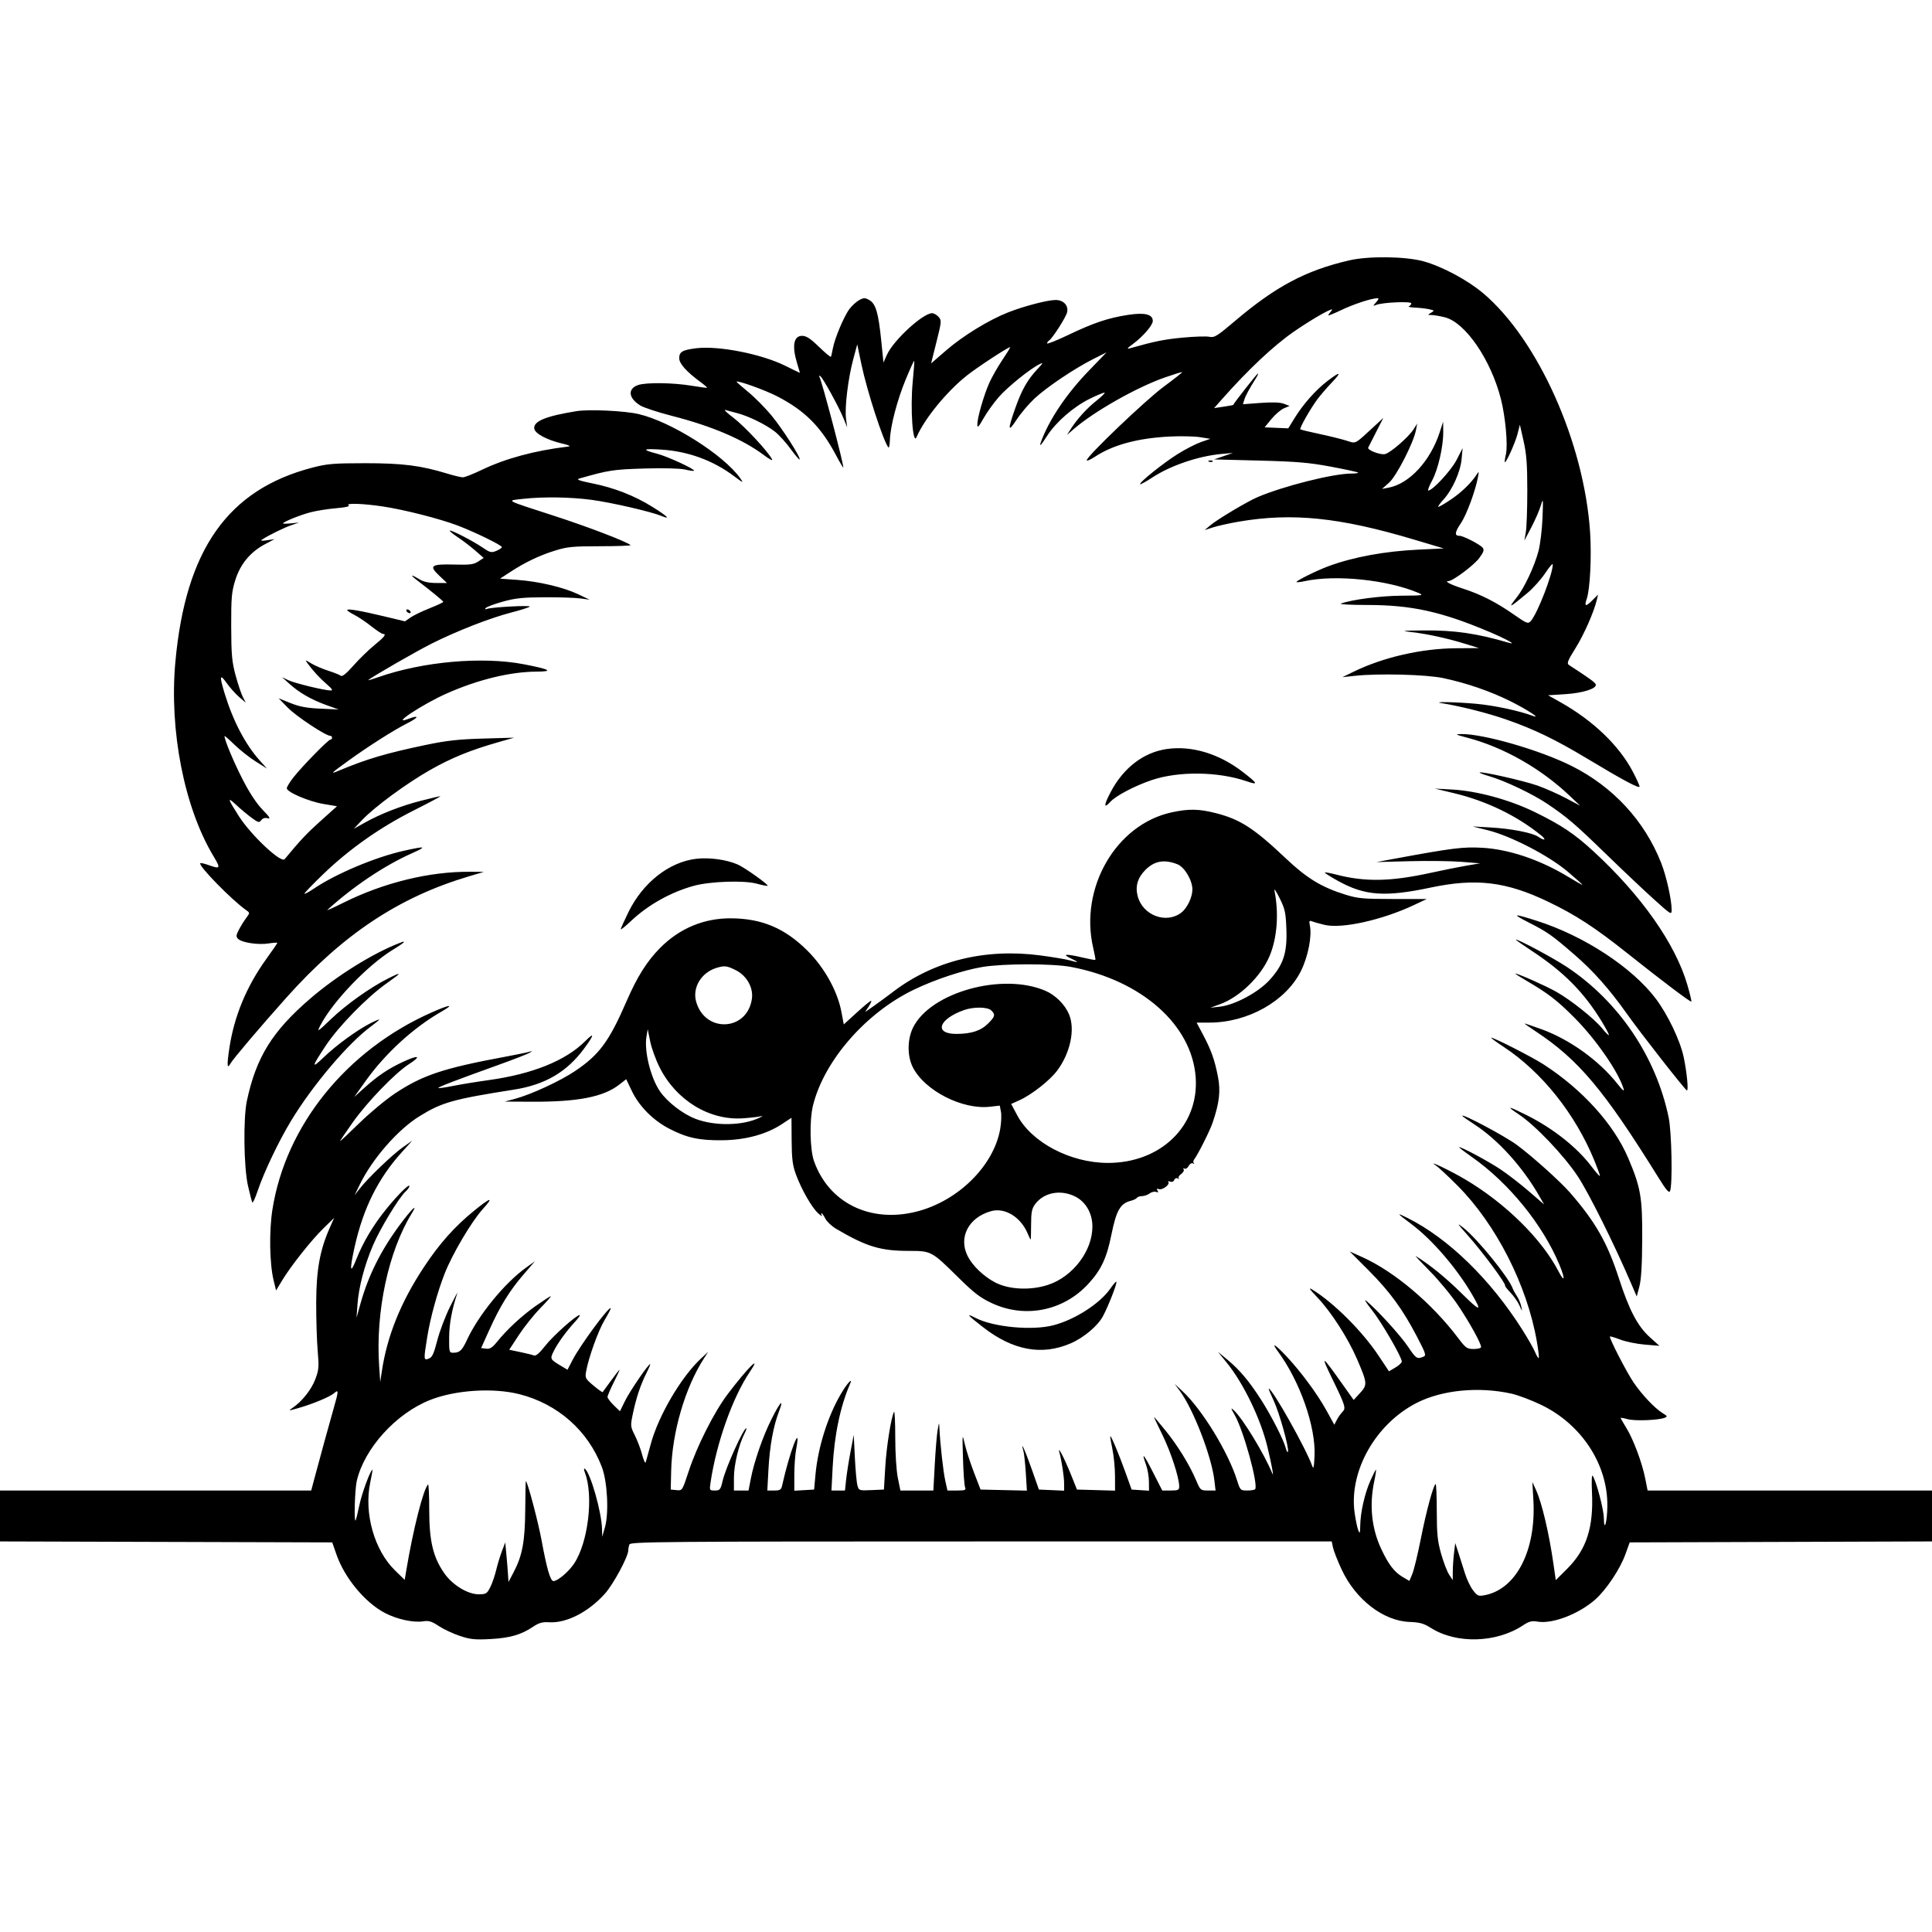 <svg xmlns="http://www.w3.org/2000/svg" height="3072" width="3072" version="1.1" id="svg"><path fill-rule="evenodd" fill="black" stroke="none" d="M2145.041 414.058 C 2075.964 430.150,2028.442 455.415,1963.447 510.599 C 1935.341 534.464,1930.871 537.229,1923.141 535.531 C 1918.360 534.481,1899.160 535.074,1880.474 536.848 C 1851.072 539.641,1836.330 542.618,1797.000 553.707 C 1791.093 555.372,1792.049 553.932,1801.500 546.925 C 1817.467 535.089,1833.000 517.079,1833.000 510.403 C 1833.000 499.770,1820.360 496.601,1794.027 500.632 C 1762.201 505.504,1739.339 513.159,1698.750 532.534 C 1680.188 541.395,1665.000 547.455,1665.000 546.000 C 1665.000 544.545,1666.357 542.516,1668.015 541.491 C 1673.364 538.185,1694.624 505.042,1696.699 496.774 C 1699.412 485.966,1691.166 477.000,1678.515 477.000 C 1665.663 477.000,1628.034 486.821,1602.940 496.724 C 1572.056 508.912,1531.302 533.896,1504.500 557.072 L 1480.500 577.825 1489.043 543.723 C 1497.210 511.121,1497.355 509.364,1492.328 503.810 C 1489.436 500.615,1484.844 498.000,1482.122 498.000 C 1467.436 498.000,1420.581 541.112,1410.293 564.091 L 1404.764 576.442 1401.152 540.971 C 1396.693 497.178,1392.458 482.875,1382.245 477.117 C 1375.447 473.284,1373.452 473.280,1366.340 477.085 C 1361.868 479.479,1354.879 485.803,1350.810 491.138 C 1342.127 502.521,1327.166 538.049,1324.250 554.207 C 1323.129 560.418,1321.769 566.295,1321.228 567.266 C 1320.687 568.237,1312.139 561.150,1302.232 551.516 C 1288.586 538.246,1282.090 534.000,1275.431 534.000 C 1261.928 534.000,1259.026 549.948,1267.468 577.773 C 1269.925 585.873,1271.950 592.668,1271.968 592.873 C 1271.985 593.079,1261.538 588.043,1248.750 581.683 C 1210.932 562.874,1142.800 549.416,1107.222 553.726 C 1085.185 556.396,1080.000 559.400,1080.000 569.497 C 1080.000 578.134,1091.292 590.806,1113.832 607.463 C 1120.064 612.068,1124.789 616.162,1124.332 616.560 C 1123.874 616.959,1112.700 615.492,1099.500 613.301 C 1070.019 608.408,1027.115 607.878,1014.570 612.251 C 997.619 618.160,999.207 633.076,1018.026 644.707 C 1023.582 648.141,1046.328 655.615,1068.574 661.316 C 1132.061 677.588,1181.119 698.517,1214.514 723.577 C 1224.017 730.707,1229.304 733.338,1227.517 730.047 C 1220.407 716.953,1183.476 677.358,1166.234 664.343 C 1155.930 656.566,1150.200 650.976,1153.500 651.922 C 1156.800 652.869,1165.431 655.177,1172.680 657.053 C 1190.445 661.649,1218.427 675.458,1232.399 686.524 C 1238.688 691.505,1249.767 703.728,1257.019 713.687 C 1264.272 723.646,1270.751 731.249,1271.417 730.583 C 1273.835 728.165,1244.286 681.929,1226.710 660.632 C 1216.802 648.625,1200.096 631.763,1189.586 623.161 C 1179.077 614.560,1170.772 607.228,1171.130 606.870 C 1173.317 604.683,1217.104 620.483,1236.000 630.278 C 1279.807 652.987,1305.288 678.524,1329.331 723.815 C 1335.662 735.742,1340.878 744.571,1340.921 743.436 C 1341.196 736.259,1306.613 605.037,1302.837 598.926 C 1301.867 597.357,1302.532 596.975,1304.316 598.077 C 1308.339 600.563,1334.214 647.720,1341.585 666.000 L 1347.029 679.500 1345.240 665.689 C 1342.925 647.822,1348.467 602.010,1356.634 571.509 L 1363.057 547.518 1369.836 579.858 C 1378.722 622.252,1404.863 702.551,1412.710 711.554 C 1413.694 712.684,1414.728 707.193,1415.008 699.351 C 1415.794 677.254,1426.699 635.756,1440.383 602.782 C 1447.223 586.302,1453.195 573.197,1453.654 573.659 C 1454.114 574.122,1453.033 589.350,1451.252 607.500 C 1447.171 649.077,1451.410 709.119,1457.428 694.983 C 1469.676 666.215,1505.124 622.762,1537.106 597.313 C 1553.475 584.288,1602.695 552.000,1606.181 552.000 C 1606.888 552.000,1601.351 561.113,1593.875 572.250 C 1586.399 583.388,1576.987 599.925,1572.959 609.000 C 1564.228 628.668,1553.986 664.360,1554.036 674.940 C 1554.065 681.063,1555.918 679.232,1563.786 665.309 C 1569.129 655.854,1580.055 640.591,1588.068 631.391 C 1602.105 615.274,1637.476 586.735,1653.000 579.002 C 1659.353 575.837,1658.833 577.042,1649.599 586.883 C 1633.706 603.821,1624.649 619.809,1614.240 649.299 C 1601.993 683.997,1602.588 688.634,1616.537 667.215 C 1622.882 657.472,1635.529 642.505,1644.641 633.955 C 1663.896 615.887,1708.356 585.978,1738.500 570.815 L 1759.500 560.252 1730.911 589.876 C 1696.242 625.801,1669.215 665.742,1655.929 700.687 C 1651.704 711.798,1654.391 709.533,1664.947 693.083 C 1679.020 671.151,1706.889 646.865,1732.516 634.200 C 1744.915 628.072,1755.672 623.672,1756.423 624.423 C 1757.173 625.173,1751.162 631.035,1743.065 637.449 C 1727.982 649.396,1712.480 666.534,1702.315 682.500 L 1696.585 691.500 1707.794 681.841 C 1740.279 653.846,1807.696 615.718,1852.182 600.182 C 1866.857 595.057,1879.248 591.248,1879.718 591.718 C 1880.187 592.187,1866.901 602.681,1850.193 615.036 C 1821.185 636.486,1728.000 725.534,1728.000 731.803 C 1728.000 733.450,1733.738 731.024,1740.750 726.412 C 1769.851 707.273,1808.854 696.711,1860.000 694.120 C 1877.325 693.243,1898.925 693.699,1908.000 695.135 L 1924.500 697.746 1909.795 702.846 C 1901.708 705.651,1885.034 714.214,1872.742 721.875 C 1850.065 736.009,1810.641 767.641,1812.894 769.894 C 1813.572 770.572,1822.086 765.903,1831.813 759.519 C 1861.233 740.212,1905.443 725.147,1942.500 721.802 L 1960.500 720.177 1945.500 725.338 L 1930.500 730.500 2002.500 732.353 C 2061.897 733.882,2081.793 735.574,2116.164 742.017 C 2139.079 746.313,2158.542 750.542,2159.414 751.414 C 2160.286 752.286,2155.484 753.000,2148.742 753.000 C 2119.790 753.000,2041.021 772.796,1999.500 790.507 C 1983.286 797.423,1935.637 825.854,1924.500 835.258 L 1915.500 842.857 1929.000 838.492 C 1936.425 836.091,1954.650 832.042,1969.500 829.495 C 2054.454 814.921,2129.674 822.566,2247.757 857.773 L 2295.629 872.046 2255.565 873.943 C 2202.036 876.477,2152.356 885.588,2112.742 900.135 C 2094.000 907.017,2059.917 923.917,2061.528 925.528 C 2062.152 926.152,2068.026 925.497,2074.581 924.073 C 2123.823 913.373,2206.294 921.899,2255.365 942.761 C 2264.567 946.673,2262.753 946.971,2228.365 947.189 C 2195.474 947.398,2149.175 953.429,2132.167 959.721 C 2128.920 960.922,2147.691 961.922,2173.882 961.942 C 2244.560 961.996,2291.986 972.460,2368.500 1004.882 C 2396.281 1016.654,2413.201 1026.251,2398.500 1021.898 C 2349.407 1007.360,2312.545 1001.981,2265.000 1002.417 C 2228.459 1002.752,2226.521 1003.023,2245.174 1005.187 C 2270.209 1008.092,2301.054 1014.859,2330.140 1023.828 L 2351.779 1030.500 2315.140 1030.766 C 2260.228 1031.165,2199.619 1045.030,2152.500 1067.971 L 2134.500 1076.735 2154.000 1074.618 C 2191.877 1070.504,2267.800 1072.463,2295.000 1078.255 C 2331.864 1086.104,2368.951 1098.831,2400.723 1114.534 C 2426.933 1127.489,2451.957 1143.686,2437.500 1138.340 C 2415.374 1130.157,2376.509 1121.829,2347.965 1119.155 C 2316.595 1116.217,2275.497 1115.379,2292.000 1118.015 C 2321.935 1122.796,2364.805 1133.602,2394.000 1143.726 C 2439.069 1159.355,2473.059 1175.757,2524.500 1206.699 C 2581.129 1240.763,2607.000 1254.539,2607.000 1250.632 C 2607.000 1248.842,2602.180 1238.205,2596.290 1226.995 C 2574.470 1185.473,2533.243 1145.880,2481.499 1116.756 L 2461.500 1105.500 2488.500 1103.814 C 2516.684 1102.054,2539.379 1094.845,2537.360 1088.293 C 2536.372 1085.086,2527.203 1078.436,2494.904 1057.500 C 2490.948 1054.936,2492.441 1051.024,2505.178 1030.581 C 2518.867 1008.609,2534.494 973.102,2539.111 953.482 L 2540.998 945.464 2531.864 954.597 C 2521.278 965.184,2518.747 964.510,2523.000 952.236 C 2528.300 936.943,2530.919 884.754,2528.332 846.000 C 2518.838 703.817,2445.566 540.071,2358.458 466.375 C 2333.645 445.382,2293.128 423.680,2263.500 415.514 C 2234.674 407.568,2175.994 406.847,2145.041 414.058 M2188.215 480.509 C 2182.578 486.929,2182.581 486.986,2188.500 484.716 C 2198.850 480.747,2244.000 478.803,2244.000 482.327 C 2244.000 484.072,2242.313 486.181,2240.250 487.013 C 2238.188 487.845,2242.575 488.793,2250.000 489.118 C 2257.425 489.444,2267.550 490.606,2272.500 491.701 C 2281.002 493.582,2281.168 493.890,2275.500 497.255 C 2269.678 500.712,2269.706 500.820,2276.422 500.909 C 2280.228 500.959,2289.678 502.590,2297.422 504.533 C 2330.006 512.710,2370.606 571.917,2386.543 634.500 C 2393.740 662.760,2397.809 707.589,2394.508 722.250 C 2392.929 729.263,2392.147 735.000,2392.768 735.000 C 2395.401 735.000,2409.447 703.733,2412.932 690.117 L 2416.718 675.321 2422.609 701.411 C 2427.245 721.943,2428.500 738.682,2428.500 780.000 C 2428.500 808.875,2427.458 838.575,2426.185 846.000 L 2423.871 859.500 2434.900 838.500 C 2440.965 826.950,2447.730 811.425,2449.933 804.000 C 2453.724 791.220,2453.870 792.260,2452.668 823.500 C 2451.969 841.650,2449.121 865.275,2446.337 876.000 C 2440.137 899.894,2424.027 934.366,2411.972 949.535 C 2396.966 968.418,2399.304 967.458,2429.239 942.442 C 2437.895 935.209,2450.382 921.196,2456.989 911.303 C 2463.595 901.410,2469.000 895.162,2469.000 897.418 C 2469.000 912.856,2444.505 975.945,2434.007 987.545 C 2429.666 992.342,2427.829 991.619,2406.428 976.697 C 2378.804 957.436,2354.647 945.150,2326.500 936.048 C 2306.621 929.620,2295.687 924.000,2303.058 924.000 C 2310.006 924.000,2344.061 898.483,2352.309 887.097 C 2359.236 877.534,2360.274 874.240,2357.436 870.820 C 2353.002 865.478,2326.749 852.000,2320.777 852.000 C 2312.427 852.000,2313.025 846.565,2323.009 831.730 C 2332.147 818.150,2346.301 779.641,2350.291 757.500 C 2351.735 749.489,2351.506 749.134,2348.207 754.262 C 2339.477 767.834,2323.820 782.989,2306.547 794.588 C 2296.360 801.428,2287.502 806.502,2286.862 805.862 C 2286.223 805.223,2289.879 800.155,2294.988 794.600 C 2309.196 779.151,2322.090 750.551,2324.000 730.251 L 2325.671 712.500 2316.181 731.090 C 2307.631 747.840,2277.953 780.000,2271.047 780.000 C 2269.688 780.000,2272.392 772.913,2277.055 764.250 C 2286.732 746.272,2295.076 709.734,2294.839 686.376 L 2294.677 670.500 2289.343 687.000 C 2274.527 732.827,2241.151 769.102,2208.000 775.410 L 2197.500 777.407 2208.708 767.454 C 2220.566 756.923,2247.633 704.063,2251.441 684.000 L 2253.434 673.500 2247.613 682.671 C 2239.874 694.864,2211.305 719.736,2202.433 722.003 C 2195.146 723.866,2173.728 715.650,2175.545 711.689 C 2176.097 710.485,2181.738 699.375,2188.081 687.000 L 2199.612 664.500 2186.556 676.548 C 2152.643 707.841,2156.946 705.618,2140.310 700.445 C 2132.164 697.912,2112.768 693.155,2097.206 689.876 C 2081.644 686.596,2068.337 683.337,2067.634 682.634 C 2065.914 680.914,2083.831 649.422,2095.020 634.500 C 2099.969 627.900,2110.151 616.088,2117.647 608.250 C 2134.373 590.760,2131.317 589.940,2110.182 606.245 C 2091.630 620.558,2071.814 643.042,2058.132 665.304 L 2048.419 681.108 2029.623 680.304 L 2010.828 679.500 2021.646 666.297 C 2027.596 659.036,2036.523 651.378,2041.482 649.280 L 2050.500 645.466 2041.500 642.015 C 2035.475 639.705,2023.221 639.258,2004.427 640.663 L 1976.354 642.762 1978.519 635.631 C 1980.514 629.060,1986.642 617.747,1997.413 600.750 C 1999.765 597.038,2000.920 594.000,1999.980 594.000 C 1998.760 594.000,1963.174 639.323,1960.745 643.969 C 1960.610 644.228,1953.750 645.443,1945.500 646.670 L 1930.500 648.900 1942.172 635.700 C 1984.952 587.321,2025.371 549.338,2057.975 526.879 C 2089.734 505.002,2124.387 485.747,2117.250 493.943 C 2114.363 497.259,2112.000 500.631,2112.000 501.436 C 2112.000 502.240,2121.467 498.389,2133.037 492.878 C 2152.459 483.628,2179.638 474.669,2189.715 474.197 C 2192.832 474.051,2192.441 475.696,2188.215 480.509 M916.500 653.777 C 867.492 661.732,847.831 669.905,849.551 681.606 C 850.701 689.429,869.469 699.489,893.574 705.202 C 905.441 708.015,908.258 709.484,903.000 710.117 C 850.143 716.476,803.620 729.057,765.927 747.183 C 752.412 753.682,738.912 758.990,735.927 758.977 C 732.942 758.964,721.725 756.278,711.000 753.007 C 668.826 740.144,639.951 736.499,580.500 736.532 C 530.438 736.560,520.213 737.421,496.500 743.601 C 362.201 778.604,295.004 874.083,278.814 1052.906 C 268.968 1161.655,292.992 1283.976,339.373 1361.250 C 351.257 1381.049,350.596 1382.264,331.615 1375.503 C 325.078 1373.175,319.156 1371.844,318.455 1372.545 C 314.802 1376.198,368.028 1430.647,391.495 1447.264 C 397.476 1451.499,397.476 1451.530,391.210 1460.005 C 387.756 1464.677,382.574 1473.055,379.695 1478.623 C 375.286 1487.149,375.103 1489.388,378.533 1492.818 C 384.512 1498.798,410.380 1502.750,426.750 1500.184 C 434.588 1498.956,441.000 1498.522,441.000 1499.219 C 441.000 1499.917,433.042 1511.515,423.316 1524.994 C 391.961 1568.446,372.228 1616.154,364.656 1666.819 C 360.592 1694.006,361.087 1700.673,366.455 1691.081 C 370.558 1683.748,413.940 1632.634,455.790 1585.822 C 545.379 1485.611,634.288 1426.578,745.500 1393.465 L 769.500 1386.319 747.000 1386.168 C 682.408 1385.734,609.919 1403.525,545.614 1435.595 C 530.151 1443.307,518.850 1448.386,520.500 1446.883 C 561.035 1409.953,610.991 1376.399,654.000 1357.213 C 679.846 1345.683,677.632 1344.872,642.000 1352.813 C 597.079 1362.824,534.145 1389.304,499.166 1412.911 C 491.530 1418.065,484.741 1421.741,484.080 1421.080 C 483.419 1420.419,496.751 1406.516,513.707 1390.184 C 555.496 1349.934,604.193 1315.642,658.136 1288.478 C 682.686 1276.115,701.586 1266.012,700.136 1266.027 C 698.686 1266.042,684.675 1269.338,669.000 1273.350 C 637.235 1281.482,604.939 1294.121,579.437 1308.403 L 562.500 1317.887 576.000 1303.666 C 595.771 1282.839,646.473 1245.566,684.015 1224.260 C 717.888 1205.036,747.961 1192.768,792.000 1180.209 L 817.500 1172.937 768.000 1174.362 C 728.771 1175.492,709.785 1177.616,676.500 1184.598 C 613.537 1197.806,583.133 1206.823,538.500 1225.528 C 524.315 1231.472,525.802 1229.922,553.500 1209.889 C 585.913 1186.445,626.351 1160.746,647.934 1149.874 C 666.316 1140.615,667.174 1136.280,649.279 1143.084 C 619.443 1154.428,671.797 1119.737,710.232 1102.696 C 760.173 1080.553,811.452 1068.104,853.500 1067.913 C 880.825 1067.789,874.666 1064.275,833.050 1056.244 C 766.948 1043.487,672.213 1051.893,601.342 1076.802 C 591.891 1080.124,584.816 1082.184,585.621 1081.379 C 590.007 1076.993,661.885 1035.609,686.625 1023.225 C 726.561 1003.235,779.224 982.658,812.265 974.133 C 827.536 970.194,841.036 965.902,842.265 964.596 C 844.668 962.042,782.584 965.308,774.414 968.165 C 770.994 969.361,770.412 968.896,772.500 966.634 C 774.150 964.848,786.300 960.347,799.500 956.634 C 818.949 951.163,831.464 949.846,865.500 949.691 C 888.600 949.586,914.250 950.407,922.500 951.515 L 937.500 953.529 919.500 944.956 C 896.052 933.788,856.559 924.471,822.387 922.046 L 795.087 920.108 810.794 909.845 C 834.731 894.205,857.196 883.410,882.000 875.628 C 901.838 869.404,910.428 868.564,954.597 868.534 C 982.150 868.515,1003.750 867.698,1002.597 866.717 C 995.903 861.024,935.160 837.755,882.000 820.519 C 800.522 794.103,804.345 796.218,832.500 793.131 C 864.072 789.670,907.042 790.320,940.500 794.766 C 971.453 798.878,1035.414 813.585,1051.405 820.267 C 1067.479 826.983,1061.640 821.068,1037.176 805.853 C 1008.649 788.111,976.890 775.676,942.201 768.668 C 920.771 764.338,915.727 762.465,921.240 760.884 C 967.483 747.619,975.212 746.427,1024.500 744.965 C 1054.811 744.066,1080.943 744.712,1088.919 746.558 C 1096.299 748.265,1102.850 749.150,1103.476 748.524 C 1105.755 746.245,1061.548 725.806,1045.044 721.507 C 1019.642 714.891,1021.503 712.986,1051.500 714.897 C 1094.181 717.617,1133.424 731.899,1166.841 756.874 C 1182.082 768.264,1182.761 768.494,1176.915 760.285 C 1150.430 723.090,1066.997 670.450,1015.444 658.408 C 992.998 653.166,936.545 650.523,916.500 653.777 M1922.438 734.049 C 1924.603 734.916,1927.191 734.809,1928.188 733.813 C 1929.184 732.816,1927.413 732.107,1924.250 732.237 C 1920.755 732.381,1920.044 733.092,1922.438 734.049 M609.000 805.354 C 643.350 810.558,698.738 824.669,727.500 835.542 C 754.660 845.810,798.000 866.963,798.000 869.951 C 798.000 871.228,794.040 873.912,789.199 875.917 C 781.254 879.208,779.141 878.700,767.449 870.680 C 752.239 860.247,716.922 842.078,715.200 843.800 C 714.543 844.457,720.417 849.253,728.253 854.458 C 736.089 859.663,748.481 869.149,755.790 875.538 L 769.080 887.154 760.420 892.827 C 753.186 897.566,747.046 898.368,723.130 897.701 C 685.389 896.648,681.547 899.311,698.134 915.029 L 710.768 927.000 693.634 926.989 C 681.807 926.981,673.458 925.123,666.677 920.989 C 652.666 912.446,651.263 913.590,663.904 923.250 C 686.478 940.501,704.749 955.556,704.862 957.000 C 704.927 957.825,695.197 962.382,683.240 967.126 C 671.283 971.870,657.546 978.501,652.713 981.863 L 643.926 987.974 610.713 980.010 C 572.908 970.945,552.000 967.400,552.000 970.056 C 552.000 971.058,557.156 974.508,563.458 977.723 C 569.760 980.938,581.870 989.066,590.370 995.784 C 598.869 1002.503,607.213 1008.000,608.912 1008.000 C 615.045 1008.000,611.412 1012.742,595.118 1026.000 C 585.994 1033.425,571.059 1047.978,561.931 1058.341 C 550.805 1070.970,544.207 1076.293,541.917 1074.488 C 540.038 1073.006,531.075 1069.424,522.000 1066.528 C 512.925 1063.631,500.842 1058.450,495.148 1055.014 C 484.856 1048.803,484.821 1048.802,489.148 1054.885 C 497.025 1065.958,508.451 1078.348,519.918 1088.250 C 528.119 1095.332,529.744 1097.982,525.854 1097.935 C 515.611 1097.811,468.295 1086.309,458.430 1081.545 L 448.500 1076.750 460.278 1087.399 C 475.845 1101.475,495.094 1112.536,518.978 1121.132 L 538.500 1128.158 509.602 1126.840 C 487.859 1125.849,476.039 1123.639,461.864 1117.913 L 443.024 1110.303 457.762 1125.394 C 471.040 1138.990,517.848 1170.000,525.092 1170.000 C 526.691 1170.000,528.000 1171.350,528.000 1173.000 C 528.000 1174.650,526.817 1176.000,525.371 1176.000 C 521.986 1176.000,480.495 1218.408,466.669 1236.000 C 460.833 1243.425,456.045 1251.245,456.029 1253.377 C 455.983 1259.477,490.922 1274.427,514.468 1278.384 L 535.858 1281.978 509.743 1305.393 C 487.792 1325.075,477.615 1335.894,452.590 1366.151 C 446.946 1372.976,399.208 1328.106,379.747 1297.684 C 361.715 1269.495,360.928 1266.244,375.390 1279.686 C 382.600 1286.389,393.759 1295.719,400.186 1300.421 C 410.671 1308.092,412.235 1308.473,415.411 1304.129 C 417.694 1301.008,421.339 1299.912,425.672 1301.045 C 430.825 1302.392,428.924 1299.242,417.521 1287.535 C 407.864 1277.621,396.667 1260.570,385.585 1238.905 C 371.214 1210.810,357.000 1176.737,357.000 1170.383 C 357.000 1169.460,364.088 1175.613,372.750 1184.055 C 381.413 1192.498,396.600 1204.500,406.500 1210.725 L 424.500 1222.044 413.103 1209.351 C 390.175 1183.815,370.623 1146.535,357.289 1102.934 C 348.619 1074.582,349.396 1070.476,360.470 1086.121 C 365.679 1093.479,374.643 1103.510,380.390 1108.412 L 390.838 1117.323 386.120 1108.200 C 383.526 1103.182,378.334 1087.697,374.583 1073.788 C 368.750 1052.155,367.745 1040.912,367.632 996.000 C 367.516 949.693,368.296 940.969,374.247 922.043 C 382.182 896.812,398.157 877.606,421.500 865.235 L 436.500 857.285 424.500 859.058 C 415.892 860.329,413.772 859.972,417.000 857.795 C 426.524 851.370,452.030 838.844,463.500 834.958 L 475.500 830.893 462.750 832.161 C 455.738 832.858,450.000 832.916,450.000 832.290 C 450.000 829.906,477.342 818.835,493.842 814.537 C 503.313 812.070,521.713 809.164,534.733 808.078 C 549.225 806.869,556.871 805.132,554.452 803.598 C 548.178 799.620,577.355 800.559,609.000 805.354 M646.500 972.000 C 647.520 973.650,649.704 975.000,651.354 975.000 C 653.004 975.000,653.520 973.650,652.500 972.000 C 651.480 970.350,649.296 969.000,647.646 969.000 C 645.996 969.000,645.480 970.350,646.500 972.000 M2332.950 1172.954 C 2390.489 1188.037,2449.812 1221.664,2495.842 1265.287 L 2512.500 1281.075 2489.660 1268.998 C 2477.098 1262.356,2456.848 1253.402,2444.660 1249.101 C 2423.022 1241.466,2354.922 1226.078,2352.682 1228.318 C 2352.062 1228.938,2359.352 1231.712,2368.882 1234.482 C 2393.004 1241.494,2437.451 1262.706,2460.311 1278.114 C 2491.787 1299.331,2504.260 1309.991,2553.001 1357.333 C 2578.576 1382.175,2612.664 1414.407,2628.751 1428.961 C 2657.296 1454.784,2658.000 1455.206,2658.000 1446.474 C 2658.000 1430.542,2649.584 1392.991,2641.305 1371.986 C 2614.954 1305.124,2564.917 1250.951,2499.000 1217.919 C 2448.455 1192.590,2358.604 1166.661,2323.123 1167.165 C 2312.894 1167.311,2314.073 1168.005,2332.950 1172.954 M1855.071 1191.009 C 1818.190 1196.405,1786.203 1220.997,1765.961 1259.518 C 1754.821 1280.718,1754.718 1286.914,1765.707 1274.771 C 1774.307 1265.268,1804.769 1249.317,1831.500 1240.319 C 1874.298 1225.912,1937.190 1226.755,1982.497 1242.343 C 2001.402 1248.847,2000.196 1246.051,1976.071 1227.443 C 1938.319 1198.325,1894.742 1185.204,1855.071 1191.009 M2312.169 1261.261 C 2363.850 1273.654,2412.820 1297.450,2451.000 1328.723 C 2459.626 1335.789,2455.528 1337.236,2445.930 1330.514 C 2436.878 1324.174,2402.875 1317.564,2369.743 1315.705 L 2341.500 1314.120 2365.500 1320.070 C 2402.209 1329.171,2462.354 1360.294,2492.597 1385.838 C 2506.377 1397.477,2516.968 1407.000,2516.132 1407.000 C 2515.297 1407.000,2505.363 1401.378,2494.057 1394.507 C 2448.929 1367.082,2399.394 1350.333,2356.500 1347.995 C 2326.267 1346.348,2309.381 1348.456,2218.500 1365.219 L 2188.500 1370.753 2241.000 1369.357 C 2269.875 1368.590,2307.000 1369.033,2323.500 1370.342 L 2353.500 1372.722 2331.000 1376.602 C 2318.625 1378.736,2293.391 1383.799,2274.924 1387.853 C 2211.092 1401.865,2170.432 1402.582,2124.128 1390.512 C 2115.123 1388.165,2107.245 1386.755,2106.621 1387.379 C 2105.997 1388.003,2115.390 1393.995,2127.493 1400.695 C 2170.201 1424.336,2202.231 1426.644,2274.760 1411.305 C 2346.992 1396.030,2394.798 1401.766,2461.500 1433.712 C 2505.117 1454.601,2536.050 1474.726,2587.500 1515.685 C 2642.141 1559.185,2688.109 1593.901,2689.346 1592.600 C 2689.922 1591.995,2687.101 1580.143,2683.078 1566.262 C 2664.133 1500.903,2609.729 1423.498,2533.500 1353.444 C 2503.309 1325.699,2482.280 1311.664,2440.016 1291.052 C 2399.954 1271.514,2348.471 1257.535,2308.625 1255.376 L 2281.500 1253.907 2312.169 1261.261 M1863.000 1291.700 C 1774.463 1310.873,1715.913 1412.203,1738.322 1507.475 C 1740.647 1517.362,1742.171 1525.829,1741.708 1526.292 C 1741.246 1526.754,1732.235 1525.098,1721.684 1522.611 C 1695.069 1516.337,1687.654 1516.811,1702.500 1523.836 C 1716.288 1530.360,1715.867 1531.264,1701.024 1527.007 C 1695.284 1525.361,1674.368 1521.856,1654.544 1519.219 C 1566.783 1507.546,1484.928 1527.655,1420.500 1576.718 C 1410.600 1584.257,1396.425 1594.671,1389.000 1599.860 L 1375.500 1609.294 1380.990 1600.887 C 1384.009 1596.263,1385.950 1591.950,1385.303 1591.303 C 1384.655 1590.655,1374.571 1598.847,1362.892 1609.506 L 1341.658 1628.886 1337.876 1608.843 C 1331.698 1576.102,1311.109 1538.909,1284.309 1512.076 C 1248.444 1476.168,1211.891 1460.569,1162.697 1460.177 C 1119.501 1459.832,1080.651 1476.000,1049.654 1507.221 C 1028.772 1528.254,1013.193 1552.993,996.292 1591.959 C 968.457 1656.135,952.766 1677.352,913.924 1703.331 C 890.216 1719.188,844.353 1740.356,818.858 1747.209 L 802.500 1751.605 846.079 1751.803 C 918.867 1752.132,959.704 1744.128,984.590 1724.653 L 995.681 1715.974 1004.655 1734.737 C 1016.270 1759.021,1038.405 1781.352,1064.053 1794.658 C 1092.187 1809.255,1111.882 1813.523,1149.000 1813.064 C 1185.801 1812.610,1218.738 1803.611,1243.500 1787.246 L 1258.500 1777.333 1258.752 1813.416 C 1258.955 1842.517,1260.260 1852.925,1265.495 1867.199 C 1274.243 1891.053,1290.651 1919.838,1300.723 1929.000 C 1305.257 1933.125,1307.995 1934.813,1306.807 1932.750 C 1305.618 1930.688,1305.366 1929.000,1306.246 1929.000 C 1307.126 1929.000,1309.881 1932.935,1312.368 1937.745 C 1314.855 1942.555,1322.653 1949.870,1329.695 1954.001 C 1378.071 1982.380,1399.937 1988.994,1445.436 1989.011 C 1480.795 1989.025,1481.260 1989.275,1523.550 2031.019 C 1549.090 2056.229,1558.671 2063.555,1577.550 2072.305 C 1629.933 2096.584,1690.632 2084.462,1730.090 2041.843 C 1750.783 2019.492,1759.667 2000.698,1767.170 1963.403 C 1774.896 1924.994,1781.403 1913.517,1797.778 1909.411 C 1802.331 1908.269,1806.799 1906.135,1807.705 1904.668 C 1808.612 1903.200,1812.312 1901.957,1815.927 1901.905 C 1819.542 1901.852,1824.994 1899.920,1828.042 1897.611 C 1831.089 1895.301,1835.698 1894.224,1838.284 1895.216 C 1841.660 1896.512,1842.285 1895.887,1840.500 1893.000 C 1838.710 1890.104,1839.343 1889.490,1842.765 1890.803 C 1848.192 1892.885,1861.025 1883.143,1857.695 1879.467 C 1856.488 1878.135,1857.751 1877.849,1860.502 1878.833 C 1863.482 1879.898,1866.202 1878.802,1867.231 1876.120 C 1868.229 1873.520,1870.550 1872.536,1872.729 1873.791 C 1874.803 1874.985,1875.496 1874.854,1874.269 1873.500 C 1873.042 1872.146,1874.752 1869.137,1878.069 1866.814 C 1881.386 1864.490,1883.194 1861.123,1882.087 1859.331 C 1880.917 1857.439,1881.462 1856.931,1883.386 1858.120 C 1885.208 1859.247,1888.184 1857.392,1890.000 1854.000 C 1891.898 1850.454,1894.831 1848.710,1896.901 1849.897 C 1898.880 1851.033,1899.499 1850.857,1898.276 1849.507 C 1897.053 1848.157,1897.220 1845.578,1898.647 1843.776 C 1904.433 1836.470,1923.635 1798.344,1928.062 1785.370 C 1938.901 1753.608,1941.079 1734.914,1936.612 1711.985 C 1931.405 1685.257,1925.830 1669.573,1912.845 1645.121 L 1902.692 1626.000 1922.866 1626.000 C 1984.378 1626.000,2044.906 1591.831,2068.708 1543.671 C 2079.940 1520.945,2086.231 1488.907,2082.816 1471.830 C 2081.261 1464.053,2081.735 1463.259,2086.774 1465.207 C 2089.923 1466.425,2098.839 1468.891,2106.586 1470.688 C 2134.016 1477.049,2197.742 1462.858,2248.076 1439.179 L 2268.651 1429.500 2215.076 1429.474 C 2167.422 1429.451,2159.013 1428.675,2139.000 1422.449 C 2101.398 1410.751,2077.837 1396.413,2044.754 1365.098 C 1993.996 1317.053,1972.134 1302.881,1933.550 1293.013 C 1906.445 1286.080,1890.334 1285.781,1863.000 1291.700 M1107.149 1365.521 C 1064.047 1370.526,1022.159 1403.449,999.259 1450.321 C 992.517 1464.122,987.000 1476.417,987.000 1477.642 C 987.000 1478.868,994.230 1473.032,1003.067 1464.675 C 1030.483 1438.746,1066.774 1418.436,1103.645 1408.387 C 1129.293 1401.397,1182.930 1399.585,1202.996 1405.031 C 1212.069 1407.493,1219.962 1409.038,1220.538 1408.462 C 1222.318 1406.682,1184.096 1379.464,1173.000 1374.611 C 1155.295 1366.868,1128.000 1363.100,1107.149 1365.521 M1872.156 1374.221 C 1883.509 1378.692,1896.002 1399.727,1895.989 1414.351 C 1895.977 1426.636,1887.663 1443.996,1878.370 1451.136 C 1854.438 1469.525,1817.253 1455.650,1809.075 1425.279 C 1804.792 1409.371,1808.801 1395.660,1821.429 1383.032 C 1835.657 1368.805,1851.438 1366.063,1872.156 1374.221 M2045.440 1477.500 C 2046.852 1515.477,2040.583 1534.314,2018.481 1558.497 C 2000.556 1578.110,1963.113 1598.116,1939.500 1600.696 L 1924.500 1602.336 1940.009 1596.711 C 1971.038 1585.456,2004.722 1552.840,2018.477 1520.730 C 2030.754 1492.070,2033.780 1452.283,2026.442 1416.000 C 2025.608 1411.875,2029.291 1417.275,2034.625 1428.000 C 2043.212 1445.263,2044.453 1450.941,2045.440 1477.500 M2431.092 1466.980 C 2460.868 1482.208,2467.152 1486.626,2502.760 1517.376 C 2533.505 1543.926,2558.885 1572.505,2587.237 1612.500 C 2608.907 1643.068,2679.918 1733.731,2682.310 1733.884 C 2685.038 1734.059,2682.245 1705.263,2677.176 1680.956 C 2671.731 1654.852,2651.832 1613.134,2632.820 1587.969 C 2595.236 1538.219,2518.995 1488.251,2444.214 1464.357 C 2405.581 1452.013,2402.881 1452.553,2431.092 1466.980 M2435.076 1511.554 C 2486.275 1545.172,2518.360 1577.493,2546.783 1624.080 C 2553.689 1635.399,2558.814 1645.186,2558.171 1645.829 C 2557.528 1646.472,2552.796 1641.763,2547.655 1635.366 C 2535.183 1619.846,2497.535 1589.830,2474.114 1576.732 C 2457.025 1567.175,2413.826 1548.000,2409.385 1548.000 C 2408.401 1548.000,2416.468 1553.185,2427.313 1559.522 C 2461.801 1579.676,2475.836 1590.501,2503.561 1618.334 C 2537.500 1652.404,2573.281 1704.108,2581.531 1731.000 C 2583.156 1736.296,2580.316 1734.066,2571.870 1723.412 C 2542.219 1686.014,2495.965 1652.781,2450.804 1636.429 C 2436.062 1631.091,2424.000 1627.045,2424.000 1627.437 C 2424.000 1627.829,2431.763 1633.271,2441.250 1639.529 C 2510.034 1684.903,2550.325 1732.849,2637.189 1872.695 C 2649.641 1892.743,2653.943 1897.672,2655.519 1893.695 C 2659.675 1883.210,2658.116 1800.307,2653.326 1777.121 C 2633.332 1680.324,2573.798 1592.197,2491.500 1537.572 C 2470.281 1523.488,2415.281 1494.000,2410.232 1494.000 C 2409.193 1494.000,2420.373 1501.899,2435.076 1511.554 M636.000 1499.182 C 593.966 1515.141,535.799 1551.257,493.500 1587.659 C 432.861 1639.845,407.404 1680.905,392.538 1750.500 C 386.610 1778.252,387.631 1856.240,394.305 1885.500 C 397.316 1898.700,400.428 1910.624,401.221 1911.999 C 402.013 1913.373,405.942 1904.757,409.951 1892.852 C 419.761 1863.720,443.030 1814.910,462.411 1782.806 C 496.897 1725.684,553.767 1658.513,590.250 1631.812 C 597.263 1626.680,603.000 1621.900,603.000 1621.190 C 603.000 1620.480,596.588 1623.176,588.750 1627.181 C 567.607 1637.985,534.721 1661.943,514.927 1680.962 C 494.475 1700.613,495.122 1697.022,518.323 1662.112 C 538.569 1631.649,584.231 1585.017,614.913 1563.470 C 639.580 1546.146,640.109 1544.342,617.150 1555.834 C 589.047 1569.900,550.971 1596.926,526.835 1619.938 C 504.489 1641.242,503.515 1641.831,509.371 1630.500 C 528.939 1592.638,584.371 1534.800,624.750 1510.112 C 634.238 1504.312,642.000 1498.988,642.000 1498.283 C 642.000 1497.577,641.663 1497.107,641.250 1497.237 C 640.838 1497.367,638.475 1498.243,636.000 1499.182 M1703.249 1537.536 C 1815.587 1558.846,1895.498 1629.822,1901.236 1713.383 C 1906.519 1790.329,1845.408 1849.477,1761.000 1849.114 C 1701.773 1848.860,1640.476 1816.591,1617.565 1773.605 L 1607.836 1755.353 1620.668 1749.593 C 1640.419 1740.728,1669.709 1717.677,1681.385 1701.809 C 1702.039 1673.740,1709.765 1636.605,1699.875 1612.935 C 1693.347 1597.312,1678.302 1582.299,1662.253 1575.395 C 1593.637 1545.877,1478.883 1577.967,1451.613 1634.300 C 1442.491 1653.144,1442.491 1679.670,1451.614 1697.374 C 1470.704 1734.418,1530.346 1764.799,1574.112 1759.773 L 1589.724 1757.980 1591.604 1768.002 C 1592.639 1773.514,1592.043 1786.006,1590.280 1795.762 C 1579.727 1854.179,1523.078 1909.901,1457.344 1926.524 C 1383.793 1945.123,1318.013 1912.801,1294.392 1846.453 C 1287.801 1827.942,1286.898 1781.590,1292.669 1758.000 C 1310.081 1686.824,1376.812 1610.214,1453.340 1573.546 C 1487.328 1557.260,1531.135 1542.746,1561.890 1537.581 C 1595.406 1531.951,1673.679 1531.927,1703.249 1537.536 M1170.114 1542.750 C 1187.578 1551.557,1198.215 1570.707,1195.526 1588.500 C 1187.731 1640.076,1120.424 1642.852,1106.774 1592.160 C 1100.796 1569.961,1115.355 1546.206,1139.374 1538.965 C 1152.177 1535.106,1155.853 1535.558,1170.114 1542.750 M685.906 1610.029 C 550.714 1670.112,454.359 1789.471,433.200 1923.068 C 427.712 1957.718,428.603 2009.612,435.144 2036.196 L 439.005 2051.891 448.461 2036.196 C 462.315 2013.196,495.024 1971.926,514.397 1953.000 L 531.287 1936.500 524.019 1953.000 C 508.558 1988.106,502.921 2019.554,502.779 2071.500 C 502.707 2097.900,503.773 2132.325,505.147 2148.000 C 507.378 2173.461,506.965 2178.292,501.274 2193.303 C 495.022 2209.794,479.840 2228.804,465.000 2238.725 C 457.940 2243.445,458.467 2243.465,474.000 2239.059 C 497.413 2232.418,525.072 2220.865,531.511 2215.038 C 538.591 2208.630,538.482 2211.949,530.725 2238.788 C 524.783 2259.351,508.151 2319.924,499.021 2354.250 L 494.832 2370.000 247.416 2370.000 L 0.000 2370.000 0.000 2410.484 L 0.000 2450.967 264.134 2451.734 L 528.269 2452.500 535.156 2472.210 C 547.998 2508.962,580.170 2547.824,611.538 2564.475 C 630.776 2574.686,657.415 2580.529,673.117 2577.981 C 681.692 2576.590,686.412 2578.032,697.658 2585.482 C 705.317 2590.554,720.412 2597.643,731.202 2601.234 C 747.783 2606.751,755.288 2607.521,779.661 2606.204 C 810.765 2604.522,828.616 2599.392,847.500 2586.705 C 856.896 2580.392,862.429 2578.825,873.000 2579.483 C 900.523 2581.196,935.180 2563.549,961.591 2534.374 C 975.078 2519.475,999.000 2475.146,999.000 2465.053 C 999.000 2462.544,999.819 2458.355,1000.821 2455.745 C 1002.472 2451.442,1054.537 2451.000,1560.083 2451.000 L 2117.523 2451.000 2119.574 2460.750 C 2120.702 2466.113,2126.843 2481.736,2133.220 2495.468 C 2155.454 2543.345,2199.459 2577.377,2241.185 2578.963 C 2257.564 2579.585,2263.989 2581.393,2275.291 2588.561 C 2315.782 2614.240,2379.314 2612.443,2421.658 2584.421 C 2431.366 2577.996,2435.634 2576.918,2445.054 2578.509 C 2468.566 2582.481,2510.255 2566.475,2536.449 2543.418 C 2553.832 2528.117,2575.916 2495.079,2584.373 2471.723 L 2591.333 2452.500 2831.667 2451.732 L 3072.000 2450.964 3072.000 2410.482 L 3072.000 2370.000 2845.890 2370.000 L 2619.781 2370.000 2616.100 2351.290 C 2611.144 2326.099,2597.311 2288.919,2586.140 2270.764 C 2581.113 2262.594,2577.000 2255.364,2577.000 2254.697 C 2577.000 2254.030,2582.063 2254.888,2588.250 2256.604 C 2599.570 2259.745,2636.841 2258.319,2646.913 2254.360 C 2651.691 2252.482,2651.331 2251.628,2643.842 2247.073 C 2631.457 2239.541,2611.020 2217.996,2597.589 2198.312 C 2586.214 2181.642,2558.086 2126.914,2559.939 2125.061 C 2560.444 2124.556,2567.942 2126.834,2576.600 2130.124 C 2585.258 2133.414,2602.727 2136.964,2615.421 2138.013 L 2638.500 2139.921 2623.177 2126.067 C 2603.848 2108.590,2590.514 2083.168,2574.102 2032.500 C 2555.824 1976.070,2537.089 1943.214,2496.564 1896.523 C 2481.187 1878.806,2436.053 1838.274,2411.894 1820.486 C 2392.594 1806.276,2325.000 1770.287,2325.000 1774.222 C 2325.000 1774.812,2334.055 1781.191,2345.121 1788.398 C 2381.835 1812.305,2420.516 1854.932,2446.709 1900.350 L 2455.274 1915.201 2431.094 1894.306 C 2417.795 1882.814,2397.596 1867.185,2386.207 1859.574 C 2366.957 1846.709,2324.759 1824.000,2320.104 1824.000 C 2318.979 1824.000,2327.975 1830.964,2340.095 1839.475 C 2399.182 1880.970,2452.855 1946.940,2479.473 2010.785 C 2489.076 2033.818,2488.142 2040.817,2478.060 2021.380 C 2451.355 1969.897,2393.526 1912.988,2329.467 1875.151 C 2305.515 1861.004,2267.659 1843.029,2283.000 1853.088 C 2287.125 1855.792,2302.714 1870.290,2317.643 1885.304 C 2378.961 1946.974,2428.046 2043.362,2443.624 2132.694 C 2446.048 2146.595,2447.429 2158.571,2446.692 2159.308 C 2445.955 2160.045,2443.355 2155.871,2440.916 2150.033 C 2438.476 2144.194,2429.367 2128.185,2420.673 2114.458 C 2369.739 2034.040,2303.103 1969.163,2238.000 1936.607 C 2219.566 1927.388,2220.174 1928.316,2244.562 1946.628 C 2277.436 1971.312,2316.374 2016.574,2340.801 2058.496 C 2357.102 2086.475,2353.963 2086.085,2323.942 2056.402 C 2298.895 2031.637,2273.381 2010.893,2251.076 1997.158 C 2249.193 1995.998,2259.371 2006.891,2273.692 2021.363 C 2288.014 2035.836,2308.220 2060.367,2318.595 2075.877 C 2337.271 2103.798,2355.000 2135.958,2355.000 2141.914 C 2355.000 2143.612,2349.762 2145.000,2343.360 2145.000 C 2332.702 2145.000,2330.624 2143.548,2318.707 2127.763 C 2276.666 2072.080,2217.120 2021.835,2165.804 1998.742 L 2146.109 1989.879 2176.379 2020.189 C 2209.944 2053.798,2230.677 2082.278,2253.426 2126.026 C 2267.284 2152.677,2268.120 2155.400,2263.051 2157.394 C 2253.073 2161.320,2251.416 2160.216,2238.809 2141.250 C 2227.188 2123.769,2188.652 2081.496,2172.310 2068.304 C 2168.356 2065.112,2172.406 2071.672,2181.310 2082.883 C 2196.740 2102.308,2228.869 2157.649,2228.958 2164.954 C 2228.981 2166.853,2224.399 2171.122,2218.775 2174.440 L 2208.550 2180.473 2191.730 2155.198 C 2166.027 2116.575,2120.257 2071.005,2086.500 2050.428 C 2079.950 2046.435,2082.119 2049.782,2094.469 2062.721 C 2116.464 2085.766,2143.265 2127.403,2157.789 2161.093 C 2174.280 2199.343,2174.505 2201.932,2162.489 2215.048 L 2152.417 2226.042 2133.776 2199.771 C 2101.526 2154.319,2099.298 2153.154,2117.957 2191.500 C 2139.482 2235.737,2140.506 2239.065,2134.463 2245.108 C 2131.856 2247.716,2127.906 2253.351,2125.685 2257.631 L 2121.648 2265.413 2109.063 2242.614 C 2094.468 2216.174,2068.390 2180.894,2045.226 2156.250 C 2027.411 2137.297,2020.624 2133.481,2031.886 2148.750 C 2066.991 2196.342,2092.289 2268.447,2090.213 2314.997 C 2089.423 2332.720,2088.530 2336.698,2086.582 2331.174 C 2076.849 2303.572,2023.087 2208.000,2017.293 2208.000 C 2016.755 2208.000,2020.313 2216.544,2025.200 2226.987 C 2034.334 2246.504,2050.032 2302.710,2047.923 2308.342 C 2047.272 2310.079,2045.702 2307.450,2044.434 2302.500 C 2041.106 2289.508,2021.372 2250.885,2005.059 2225.438 C 1986.491 2196.474,1971.093 2178.125,1952.159 2162.402 L 1936.622 2149.500 1950.833 2167.052 C 1977.532 2200.027,2004.649 2256.325,2015.354 2301.000 C 2022.116 2329.218,2025.935 2349.957,2023.088 2343.000 C 2010.271 2311.673,1975.650 2254.853,1961.672 2242.203 C 1956.600 2237.613,1956.866 2238.884,1963.331 2250.117 C 1977.155 2274.139,2000.667 2359.090,1995.888 2367.750 C 1995.205 2368.988,1989.572 2370.000,1983.371 2370.000 C 1972.321 2370.000,1971.991 2369.667,1966.842 2353.334 C 1952.841 2308.916,1911.436 2241.248,1880.669 2212.500 L 1867.827 2200.500 1876.150 2211.861 C 1897.782 2241.385,1926.445 2315.703,1930.935 2353.912 L 1932.826 2370.000 1920.782 2370.000 C 1909.096 2370.000,1908.542 2369.533,1902.105 2354.250 C 1891.751 2329.670,1872.633 2298.528,1853.299 2274.750 C 1843.573 2262.788,1835.319 2253.000,1834.958 2253.000 C 1834.597 2253.000,1840.624 2265.874,1848.352 2281.609 C 1861.784 2308.960,1875.000 2349.551,1875.000 2363.454 C 1875.000 2369.210,1873.374 2370.000,1861.529 2370.000 L 1848.058 2370.000 1833.183 2340.750 C 1818.197 2311.284,1814.435 2307.354,1822.413 2329.500 C 1824.791 2336.100,1826.796 2347.986,1826.868 2355.914 L 1827.000 2370.329 1813.165 2369.414 L 1799.331 2368.500 1789.641 2341.500 C 1779.034 2311.947,1766.628 2282.333,1765.410 2283.659 C 1764.984 2284.121,1766.490 2293.275,1768.756 2304.000 C 1771.021 2314.725,1772.903 2334.010,1772.937 2346.855 L 1773.000 2370.210 1742.721 2369.355 L 1712.442 2368.500 1702.817 2344.500 C 1692.982 2319.976,1681.518 2297.640,1684.340 2308.500 C 1688.308 2323.771,1692.000 2347.895,1692.000 2358.547 L 1692.000 2370.274 1671.963 2369.387 L 1651.927 2368.500 1640.367 2335.654 C 1629.833 2305.723,1622.026 2288.664,1627.252 2307.000 C 1628.428 2311.125,1630.163 2327.031,1631.109 2342.346 L 1632.828 2370.191 1595.984 2369.346 L 1559.140 2368.500 1548.737 2341.500 C 1543.016 2326.650,1536.462 2306.400,1534.174 2296.500 C 1530.068 2278.732,1530.030 2279.022,1531.199 2319.000 C 1531.850 2341.275,1533.341 2361.863,1534.513 2364.750 C 1536.373 2369.336,1534.735 2370.000,1521.570 2370.000 L 1506.497 2370.000 1503.010 2354.250 C 1499.778 2339.651,1494.857 2295.502,1493.732 2271.000 C 1493.269 2260.924,1493.154 2261.046,1490.895 2274.000 C 1489.600 2281.425,1487.543 2306.063,1486.324 2328.750 L 1484.106 2370.000 1457.893 2370.000 L 1431.679 2370.000 1427.594 2349.750 C 1425.254 2338.151,1423.507 2310.691,1423.504 2285.471 C 1423.502 2261.254,1422.629 2243.029,1421.565 2244.971 C 1416.976 2253.342,1409.491 2300.517,1407.576 2333.135 L 1405.500 2368.500 1385.608 2369.379 C 1366.095 2370.241,1365.670 2370.098,1363.372 2361.879 C 1362.083 2357.271,1360.235 2337.300,1359.265 2317.500 L 1357.500 2281.500 1352.360 2308.500 C 1349.533 2323.350,1346.398 2343.263,1345.394 2352.750 L 1343.568 2370.000 1332.821 2370.000 L 1322.074 2370.000 1323.947 2333.250 C 1326.543 2282.305,1336.166 2236.072,1351.523 2200.758 C 1356.649 2188.969,1347.049 2199.407,1337.009 2216.538 C 1316.093 2252.226,1300.566 2301.573,1296.647 2344.814 L 1294.500 2368.500 1278.750 2369.407 L 1263.000 2370.314 1263.000 2345.066 C 1263.000 2331.180,1264.356 2312.666,1266.014 2303.924 C 1274.479 2259.292,1255.455 2308.612,1243.709 2361.750 C 1242.128 2368.902,1240.435 2370.000,1230.984 2370.000 L 1220.082 2370.000 1221.907 2336.250 C 1223.904 2299.335,1229.585 2268.051,1238.604 2244.317 C 1247.000 2222.220,1240.795 2228.563,1226.815 2256.368 C 1213.078 2283.689,1199.122 2323.842,1193.836 2351.250 L 1190.219 2370.000 1178.610 2370.000 L 1167.000 2370.000 1167.000 2349.316 C 1167.000 2329.087,1174.713 2297.128,1183.910 2279.250 C 1186.244 2274.713,1187.472 2271.000,1186.638 2271.000 C 1182.164 2271.000,1154.106 2333.284,1149.135 2354.250 C 1145.689 2368.790,1144.730 2370.000,1136.665 2370.000 C 1128.091 2370.000,1127.964 2369.764,1129.819 2357.250 C 1139.109 2294.587,1164.798 2222.165,1192.155 2181.512 C 1212.524 2151.245,1187.987 2175.861,1157.182 2216.598 C 1135.546 2245.211,1108.160 2299.368,1094.983 2339.602 C 1084.957 2370.213,1084.902 2370.298,1075.714 2369.400 L 1066.500 2368.500 1067.210 2338.500 C 1068.657 2277.325,1089.293 2206.597,1119.292 2160.000 L 1126.052 2149.500 1114.752 2160.000 C 1082.999 2189.507,1046.911 2251.006,1034.654 2296.500 C 1031.098 2309.700,1027.559 2322.525,1026.789 2325.000 C 1026.020 2327.475,1023.485 2322.236,1021.157 2313.359 C 1018.828 2304.481,1013.595 2290.591,1009.527 2282.493 C 1002.316 2268.136,1002.238 2267.262,1006.399 2247.479 C 1011.712 2222.223,1018.581 2201.706,1027.903 2183.250 C 1031.862 2175.413,1034.512 2169.000,1033.791 2169.000 C 1030.841 2169.000,1001.367 2212.158,993.850 2227.485 L 985.762 2243.977 975.881 2234.400 C 970.446 2229.133,966.000 2223.225,966.000 2221.273 C 966.000 2219.320,970.498 2208.785,975.996 2197.861 C 981.494 2186.938,985.587 2178.000,985.091 2178.000 C 984.595 2178.000,978.533 2185.763,971.620 2195.250 C 964.707 2204.738,958.675 2212.977,958.216 2213.559 C 957.757 2214.141,951.215 2209.463,943.677 2203.162 C 930.969 2192.539,930.108 2190.934,931.852 2181.103 C 935.842 2158.616,951.287 2115.671,961.460 2098.777 C 967.313 2089.056,971.635 2080.635,971.064 2080.064 C 968.128 2077.128,922.637 2138.888,910.538 2162.238 L 902.384 2177.975 894.442 2173.266 C 874.629 2161.518,874.367 2161.094,879.834 2149.630 C 885.950 2136.804,900.059 2117.144,913.836 2102.250 C 919.559 2096.063,923.100 2091.000,921.705 2091.000 C 916.336 2091.000,879.083 2124.345,866.611 2140.314 C 857.743 2151.669,852.066 2156.491,849.010 2155.266 C 846.530 2154.272,836.671 2151.829,827.103 2149.839 L 809.706 2146.220 824.968 2122.841 C 833.362 2109.983,848.674 2090.808,858.994 2080.231 C 869.314 2069.654,876.899 2061.000,875.850 2061.000 C 874.800 2061.000,864.154 2067.873,852.193 2076.273 C 829.765 2092.024,806.172 2113.915,789.996 2133.985 C 782.797 2142.918,778.992 2145.251,772.876 2144.485 L 765.012 2143.500 777.989 2114.744 C 795.052 2076.932,810.147 2052.471,832.329 2026.686 L 850.500 2005.563 836.334 2015.730 C 802.384 2040.095,760.940 2090.791,742.586 2130.406 C 734.748 2147.325,730.965 2150.885,720.750 2150.954 C 714.278 2150.998,714.007 2149.981,714.173 2126.250 C 714.322 2104.983,718.634 2081.645,727.063 2056.500 C 728.169 2053.200,722.958 2062.869,715.484 2077.986 C 708.010 2093.104,698.881 2117.249,695.197 2131.643 C 689.795 2152.755,687.195 2158.297,681.750 2160.310 C 673.500 2163.361,673.431 2162.325,679.418 2125.411 C 684.342 2095.054,695.566 2054.289,707.064 2025.004 C 719.362 1993.682,749.757 1942.291,767.733 1922.427 C 785.930 1902.319,780.599 1903.389,753.713 1925.241 C 722.898 1950.286,698.841 1977.305,674.236 2014.500 C 637.208 2070.475,615.481 2124.318,607.049 2181.000 L 604.594 2197.500 602.864 2172.000 C 597.002 2085.610,617.516 1989.731,654.810 1929.219 C 665.664 1911.607,654.314 1922.543,635.741 1947.592 C 605.627 1988.207,585.638 2028.248,573.136 2073.000 L 566.851 2095.500 568.388 2074.375 C 570.410 2046.599,579.349 2012.383,592.940 1980.401 C 604.234 1953.823,634.351 1904.138,645.018 1894.484 C 648.308 1891.506,651.000 1887.664,651.000 1885.947 C 651.000 1881.499,632.266 1900.142,613.767 1923.000 C 593.449 1948.106,577.172 1975.443,566.613 2002.200 C 556.631 2027.492,555.550 2020.076,563.813 1983.000 C 577.690 1920.732,601.229 1873.592,639.546 1831.335 L 655.500 1813.741 640.670 1824.120 C 624.315 1835.568,584.696 1873.559,571.969 1890.000 L 563.841 1900.500 571.836 1884.000 C 591.835 1842.726,632.497 1796.131,667.189 1774.736 C 702.833 1752.754,720.442 1747.807,817.315 1732.566 C 866.895 1724.766,901.372 1704.529,928.982 1667.024 C 945.130 1645.089,945.705 1640.295,930.347 1655.653 C 899.537 1686.463,846.565 1707.813,777.000 1717.459 C 758.025 1720.091,732.521 1724.247,720.325 1726.696 C 708.128 1729.146,697.643 1730.643,697.024 1730.024 C 695.761 1728.761,723.649 1718.024,791.213 1693.757 C 816.356 1684.727,839.306 1675.811,842.213 1673.943 C 847.063 1670.828,847.020 1670.700,841.688 1672.395 C 838.492 1673.411,820.942 1677.013,802.688 1680.400 C 705.106 1698.502,671.866 1709.581,628.265 1738.535 C 613.544 1748.311,587.659 1769.852,570.743 1786.404 C 553.826 1802.957,540.326 1815.515,540.743 1814.312 C 541.159 1813.108,550.169 1799.849,560.765 1784.847 C 583.842 1752.173,628.352 1706.070,650.499 1691.902 C 671.081 1678.735,665.500 1676.861,640.520 1688.550 C 617.093 1699.513,600.701 1710.559,579.287 1729.812 L 563.175 1744.298 581.831 1718.215 C 613.028 1674.602,657.653 1633.856,702.000 1608.493 C 723.686 1596.090,715.515 1596.870,685.906 1610.029 M1576.286 1606.714 C 1582.993 1613.421,1582.267 1616.333,1571.109 1627.491 C 1559.629 1638.971,1544.355 1643.960,1520.617 1643.983 C 1484.721 1644.019,1492.163 1620.609,1532.647 1606.142 C 1548.027 1600.646,1570.512 1600.941,1576.286 1606.714 M1048.921 1697.423 C 1075.435 1749.899,1128.265 1781.986,1181.851 1778.157 C 1194.308 1777.266,1207.200 1775.722,1210.500 1774.724 C 1213.800 1773.726,1212.450 1774.879,1207.500 1777.286 C 1181.301 1790.027,1136.720 1790.804,1105.969 1779.056 C 1085.657 1771.296,1061.164 1752.376,1049.401 1735.360 C 1034.651 1714.023,1024.093 1671.393,1027.888 1648.500 L 1029.877 1636.500 1033.861 1656.000 C 1036.052 1666.725,1042.829 1685.365,1048.921 1697.423 M2391.139 1664.744 C 2451.579 1704.596,2504.342 1770.655,2534.877 1844.701 C 2539.894 1856.869,2544.000 1868.123,2544.000 1869.710 C 2544.000 1871.296,2538.034 1864.658,2530.742 1854.958 C 2508.000 1824.704,2469.526 1794.195,2427.817 1773.341 C 2397.334 1758.101,2393.633 1757.703,2415.040 1771.970 C 2441.463 1789.579,2486.854 1837.297,2508.866 1870.607 C 2526.236 1896.890,2566.597 1977.966,2593.690 2040.995 L 2602.500 2061.490 2606.732 2045.495 C 2609.646 2034.482,2611.048 2010.811,2611.232 1969.500 C 2611.526 1903.651,2608.810 1888.075,2588.861 1841.194 C 2566.054 1787.599,2516.131 1732.392,2454.381 1692.481 C 2436.132 1680.686,2375.974 1650.000,2371.101 1650.000 C 2369.823 1650.000,2378.840 1656.635,2391.139 1664.744 M1709.983 1902.750 C 1726.670 1911.248,1737.000 1929.452,1737.000 1950.359 C 1737.000 1989.012,1706.009 2029.852,1666.768 2042.911 C 1638.999 2052.152,1604.493 2050.651,1582.500 2039.246 C 1564.376 2029.847,1546.602 2012.902,1538.775 1997.559 C 1523.473 1967.565,1540.131 1935.592,1576.198 1925.727 C 1597.959 1919.775,1623.087 1935.220,1633.995 1961.250 C 1636.242 1966.613,1638.400 1970.994,1638.790 1970.986 C 1639.181 1970.979,1639.507 1960.269,1639.515 1947.187 C 1639.527 1927.888,1640.699 1921.806,1645.728 1914.950 C 1659.650 1895.971,1686.617 1890.850,1709.983 1902.750 M2333.190 1963.500 C 2357.389 1990.690,2394.907 2041.238,2393.209 2044.362 C 2392.819 2045.080,2396.776 2050.129,2402.002 2055.583 C 2407.227 2061.038,2413.584 2070.225,2416.127 2076.000 C 2420.527 2085.991,2420.663 2086.063,2418.938 2077.500 C 2417.941 2072.550,2414.842 2065.125,2412.051 2061.000 C 2409.260 2056.875,2406.170 2051.258,2405.185 2048.519 C 2398.881 2030.985,2348.882 1969.466,2326.963 1952.275 C 2315.850 1943.558,2316.524 1944.774,2333.190 1963.500 M1765.723 2048.678 C 1749.099 2072.666,1709.246 2098.367,1674.853 2107.279 C 1640.979 2116.057,1579.451 2110.212,1551.035 2095.518 C 1535.016 2087.234,1537.974 2090.835,1563.343 2110.501 C 1610.838 2147.318,1656.435 2155.746,1702.138 2136.155 C 1723.215 2127.120,1745.514 2108.365,1753.894 2092.623 C 1762.749 2075.990,1776.793 2039.793,1775.064 2038.064 C 1774.419 2037.419,1770.216 2042.195,1765.723 2048.678 M2403.000 2215.908 C 2413.725 2218.271,2435.325 2226.419,2451.000 2234.016 C 2514.928 2264.999,2556.419 2328.516,2555.789 2394.433 C 2555.541 2420.353,2550.550 2437.552,2550.211 2413.655 C 2550.014 2399.825,2538.289 2355.464,2532.472 2346.546 C 2530.989 2344.272,2530.503 2355.251,2531.328 2372.377 C 2534.044 2428.788,2522.759 2463.687,2491.840 2494.500 L 2473.777 2512.500 2470.119 2487.000 C 2462.991 2437.312,2451.699 2389.520,2442.197 2368.821 L 2436.540 2356.500 2438.171 2385.000 C 2442.756 2465.170,2411.032 2527.030,2360.467 2536.517 C 2350.733 2538.343,2348.993 2537.584,2342.125 2528.517 C 2337.952 2523.008,2332.252 2511.075,2329.459 2502.000 C 2326.665 2492.925,2322.019 2478.309,2319.135 2469.521 L 2313.890 2453.542 2311.971 2469.521 C 2310.916 2478.309,2310.032 2491.575,2310.006 2499.000 L 2309.960 2512.500 2304.161 2503.703 C 2300.972 2498.864,2295.271 2484.014,2291.494 2470.703 C 2285.771 2450.533,2284.616 2439.174,2284.563 2402.539 C 2284.528 2378.360,2283.690 2359.078,2282.700 2359.688 C 2278.942 2362.006,2267.813 2403.196,2259.244 2446.500 C 2254.347 2471.250,2248.240 2496.517,2245.672 2502.650 L 2241.003 2513.800 2230.368 2507.525 C 2216.977 2499.624,2207.772 2487.598,2196.220 2462.910 C 2180.926 2430.229,2177.114 2393.641,2185.054 2355.750 C 2187.215 2345.438,2188.463 2337.000,2187.827 2337.000 C 2187.190 2337.000,2183.232 2344.763,2179.031 2354.250 C 2169.993 2374.656,2163.200 2404.595,2162.862 2425.500 C 2162.656 2438.238,2162.184 2439.411,2159.732 2433.279 C 2158.144 2429.307,2155.546 2416.899,2153.958 2405.706 C 2144.553 2339.392,2187.326 2263.780,2253.097 2230.451 C 2293.213 2210.123,2351.191 2204.498,2403.000 2215.908 M826.172 2216.916 C 886.984 2232.469,934.928 2274.845,956.943 2332.500 C 965.826 2355.765,968.418 2406.033,961.893 2428.500 L 957.537 2443.500 957.268 2431.301 C 956.671 2404.146,938.531 2340.772,929.812 2335.384 C 928.224 2334.402,928.336 2337.123,930.073 2341.691 C 944.120 2378.638,935.215 2452.931,912.726 2486.417 C 904.072 2499.302,886.652 2514.000,880.033 2514.000 C 875.149 2514.000,869.467 2494.540,861.200 2449.500 C 855.771 2419.925,838.552 2354.990,836.141 2355.004 C 835.789 2355.006,835.345 2375.593,835.156 2400.754 C 834.777 2451.068,830.532 2473.752,816.529 2500.286 L 808.500 2515.500 807.771 2503.500 C 807.370 2496.900,806.215 2482.742,805.206 2472.037 L 803.370 2452.575 798.000 2466.721 C 795.047 2474.501,790.955 2487.984,788.908 2496.684 C 786.861 2505.383,782.641 2517.563,779.532 2523.750 C 774.324 2534.113,772.867 2535.000,761.056 2535.000 C 743.352 2535.000,718.971 2519.906,705.954 2500.888 C 688.465 2475.336,682.500 2449.907,682.500 2400.900 C 682.500 2377.470,681.630 2359.245,680.566 2360.400 C 672.858 2368.771,656.813 2432.251,645.966 2497.289 L 643.500 2512.078 628.069 2497.044 C 595.094 2464.918,578.468 2405.865,588.711 2357.250 C 591.058 2346.113,592.632 2337.000,592.209 2337.000 C 589.160 2337.000,575.299 2374.567,571.422 2393.341 C 568.810 2405.983,566.072 2416.928,565.337 2417.663 C 562.649 2420.351,564.238 2368.104,567.242 2355.000 C 579.119 2303.201,629.583 2247.449,684.009 2225.996 C 724.346 2210.097,784.489 2206.255,826.172 2216.916"></path></svg>